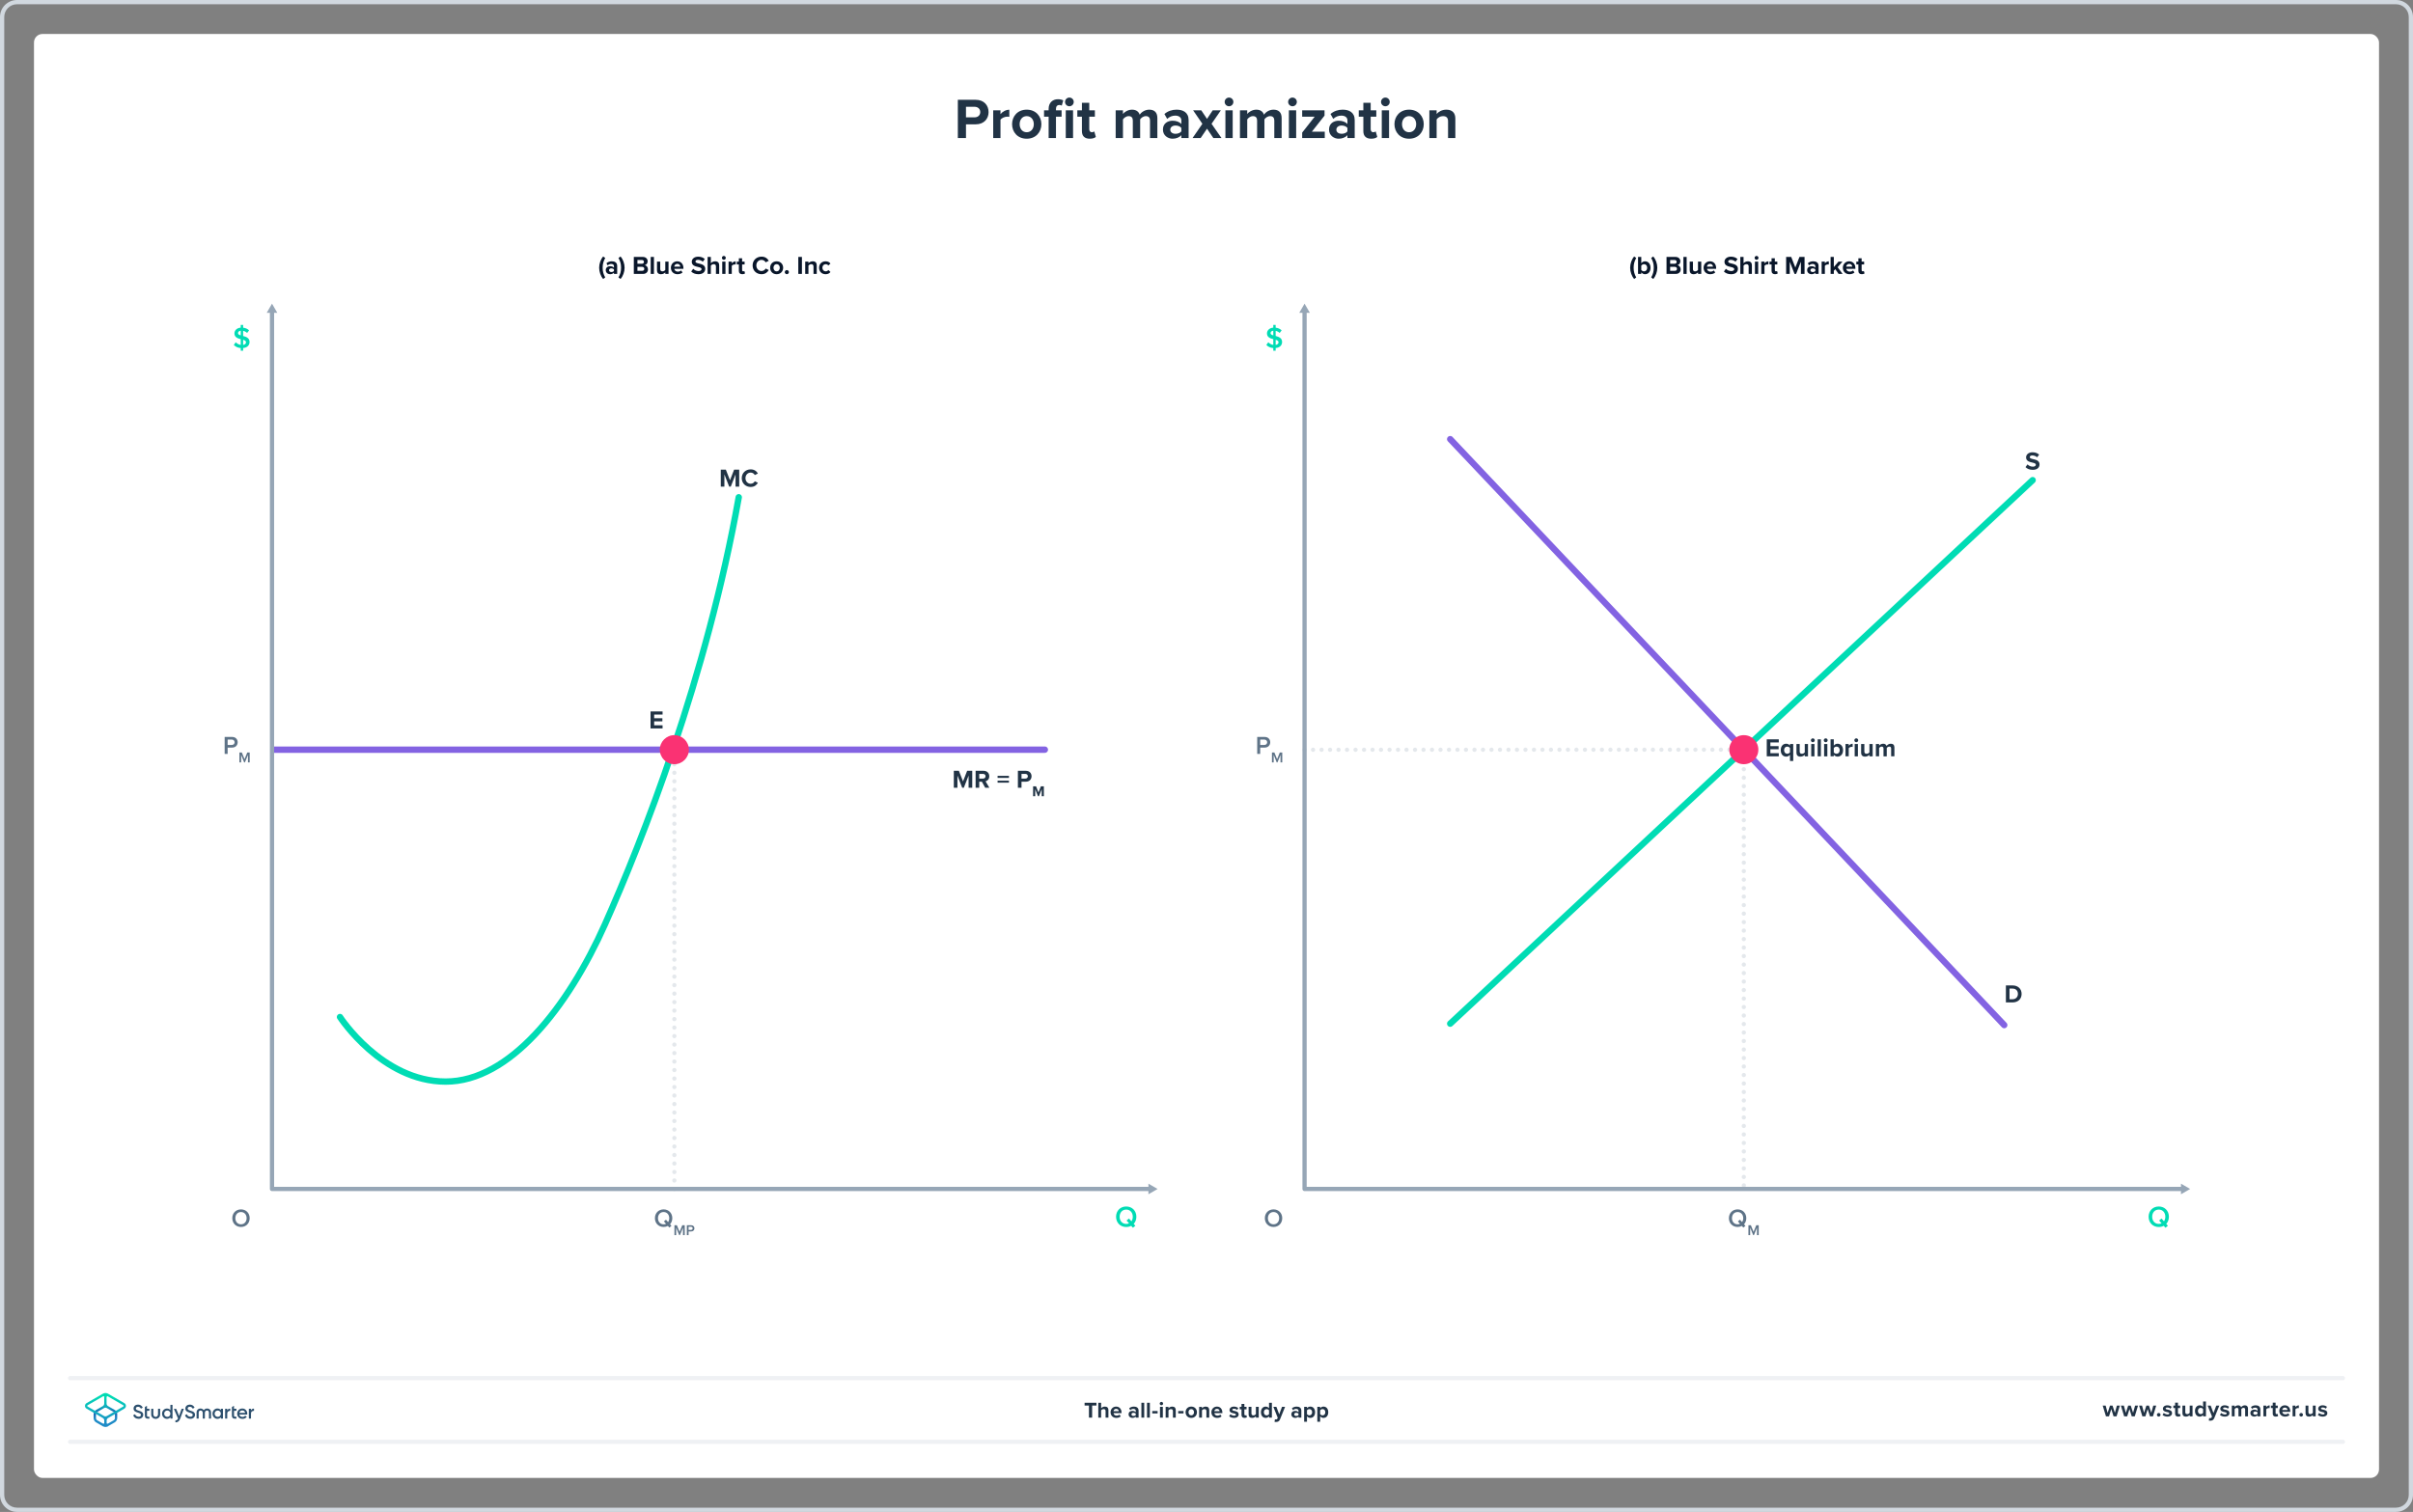 <?xml version="1.0" encoding="UTF-8"?><svg xmlns="http://www.w3.org/2000/svg" xmlns:xlink="http://www.w3.org/1999/xlink" viewBox="0 0 1136 712"><rect x="0" y="0" width="1136" height="712" fill="#808080" stroke="none"/><defs><style>.j{fill:url(#g);}.k{fill:url(#h);}.l,.m,.n,.o,.p,.q{fill:none;}.m{stroke:#e4e8ec;stroke-dasharray:0 4;}.m,.n,.o,.p,.q{stroke-linecap:round;}.m,.n,.p,.q{stroke-linejoin:round;}.m,.o,.p{stroke-width:2px;}.n{stroke:#8363e2;}.n,.q{stroke-width:3px;}.r{fill:#fa3273;}.s{fill:#00dcb4;}.t{fill:#fff;}.u{fill:#d1d8df;}.v{fill:#213345;}.w{fill:#09162a;}.x{fill:#96a6b6;}.y{fill:#2d506e;}.z{fill:#5e7387;}.o{stroke:#eff1f4;stroke-miterlimit:10;}.p{stroke:#96a6b6;}.q{stroke:#00dcb4;}</style><linearGradient id="g" x1="49.625" y1="11398.143" x2="49.625" y2="11410.789" gradientTransform="translate(0 12068.614) scale(1 -1)" gradientUnits="userSpaceOnUse"><stop offset="0" stop-color="#1e8bc7"/><stop offset=".153" stop-color="#1e8bc7"/><stop offset=".225" stop-color="#1d83c3"/><stop offset=".336" stop-color="#1b6eba"/><stop offset=".4" stop-color="#195fb3"/><stop offset=".46" stop-color="#176fb5"/><stop offset=".576" stop-color="#1297ba"/><stop offset=".634" stop-color="#0faebd"/><stop offset=".74" stop-color="#0cb6bb"/><stop offset=".903" stop-color="#05cbb7"/><stop offset="1" stop-color="#00dbb3"/></linearGradient><linearGradient id="h" x1="49.647" y1="11398.116" x2="49.647" y2="11410.704" gradientTransform="translate(0 12068.614) scale(1 -1)" gradientUnits="userSpaceOnUse"><stop offset="0" stop-color="#1e8bc7"/><stop offset=".624" stop-color="#0abdbd"/><stop offset=".758" stop-color="#08c2bb"/><stop offset=".91" stop-color="#04cfb7"/><stop offset="1" stop-color="#00dbb3"/></linearGradient></defs><g id="a"><rect class="t" x="16" y="16" width="1104" height="680" rx="4" ry="4"/><path class="u" d="M1128,2c3.308,0,6,2.692,6,6V704c0,3.308-2.692,6-6,6H8c-3.308,0-6-2.692-6-6V8c0-3.308,2.692-6,6-6H1128m0-2H8C3.582,0,0,3.582,0,8V704C0,708.418,3.582,712,8,712H1128c4.418,0,8-3.582,8-8V8c0-4.418-3.582-8-8-8h0Z"/></g><g id="c"><g><line class="m" x1="317.473" y1="559.921" x2="317.473" y2="353.043"/><line class="n" x1="128.712" y1="353.043" x2="491.888" y2="353.043"/><line class="q" x1="682.733" y1="482.07" x2="956.939" y2="226.116"/><line class="n" x1="943.551" y1="482.737" x2="682.733" y2="206.804"/><path class="q" d="M160.067,478.949s19.684,30.397,49.764,30.397,57.536-34.969,74.996-74.121c17.46-39.152,47.844-116.154,62.961-201.05"/><circle class="r" cx="317.473" cy="353.043" r="6.841"/><g><path class="z" d="M105.766,355.047v-8h3.514c1.679,0,2.614,1.151,2.614,2.507s-.947,2.507-2.614,2.507h-2.111v2.986h-1.403Zm3.322-6.764h-1.919v2.542h1.919c.791,0,1.367-.504,1.367-1.271s-.576-1.271-1.367-1.271Z"/><path class="z" d="M116.732,359.043v-3.529l-1.433,3.529h-.349l-1.426-3.529v3.529h-.818v-4.661h1.153l1.265,3.138,1.272-3.138h1.153v4.661h-.818Z"/></g><g><path class="z" d="M315.44,576.551l.66,.744-.972,.816-.696-.78c-.576,.312-1.259,.48-2.015,.48-2.399,0-4.09-1.751-4.09-4.138s1.691-4.138,4.09-4.138,4.09,1.751,4.09,4.138c0,1.151-.396,2.147-1.067,2.878Zm-1.883-.228l-.995-1.127,.971-.803,.996,1.115c.348-.492,.54-1.127,.54-1.835,0-1.655-1.044-2.89-2.65-2.89-1.619,0-2.65,1.235-2.65,2.89,0,1.643,1.031,2.89,2.65,2.89,.42,0,.804-.084,1.139-.24Z"/><path class="z" d="M321.537,581.663v-3.529l-1.433,3.529h-.349l-1.426-3.529v3.529h-.818v-4.661h1.153l1.265,3.138,1.272-3.138h1.153v4.661h-.818Z"/><path class="z" d="M323.353,581.663v-4.661h2.048c.979,0,1.523,.671,1.523,1.461s-.552,1.46-1.523,1.46h-1.23v1.74h-.818Zm1.936-3.941h-1.118v1.481h1.118c.461,0,.796-.293,.796-.741s-.335-.741-.796-.741Z"/></g><path class="z" d="M113.453,569.535c2.398,0,4.09,1.751,4.09,4.138s-1.691,4.138-4.09,4.138-4.09-1.751-4.09-4.138,1.691-4.138,4.09-4.138Zm0,1.247c-1.619,0-2.65,1.235-2.65,2.89,0,1.643,1.031,2.89,2.65,2.89,1.607,0,2.65-1.247,2.65-2.89,0-1.655-1.044-2.89-2.65-2.89Z"/><path class="v" d="M306.265,343.037v-8h5.661v1.463h-3.958v1.739h3.874v1.463h-3.874v1.859h3.958v1.475h-5.661Z"/><g><path class="v" d="M455.998,370.985v-5.757l-2.254,5.757h-.744l-2.255-5.757v5.757h-1.703v-8h2.387l1.943,4.989,1.943-4.989h2.399v8h-1.715Z"/><path class="v" d="M463.823,370.985l-1.571-2.866h-1.247v2.866h-1.703v-8h3.742c1.667,0,2.687,1.091,2.687,2.579,0,1.415-.888,2.171-1.751,2.374l1.799,3.046h-1.955Zm-1.031-6.536h-1.787v2.207h1.787c.684,0,1.199-.432,1.199-1.103s-.516-1.103-1.199-1.103Z"/><path class="v" d="M469.646,366.331v-.96h5.349v.96h-5.349Zm0,2.243v-.935h5.349v.935h-5.349Z"/><path class="v" d="M479.209,370.985v-8h3.742c1.739,0,2.687,1.175,2.687,2.579,0,1.391-.96,2.554-2.687,2.554h-2.039v2.866h-1.703Zm3.514-6.536h-1.811v2.207h1.811c.671,0,1.175-.432,1.175-1.103,0-.66-.504-1.103-1.175-1.103Z"/><path class="v" d="M490.421,374.981v-3.354l-1.314,3.354h-.433l-1.314-3.354v3.354h-.992v-4.661h1.391l1.132,2.907,1.132-2.907h1.398v4.661h-1Z"/></g><g><path class="v" d="M346.284,229.171v-5.757l-2.254,5.757h-.744l-2.255-5.757v5.757h-1.703v-8h2.387l1.943,4.989,1.943-4.989h2.399v8h-1.715Z"/><path class="v" d="M349.204,225.177c0-2.458,1.859-4.138,4.198-4.138,1.823,0,2.842,.96,3.406,1.955l-1.463,.72c-.336-.648-1.055-1.163-1.943-1.163-1.391,0-2.447,1.115-2.447,2.627s1.056,2.627,2.447,2.627c.888,0,1.607-.504,1.943-1.163l1.463,.708c-.576,.995-1.583,1.967-3.406,1.967-2.339,0-4.198-1.679-4.198-4.138Z"/></g><path class="s" d="M114.456,163.898v1.261h-1.121v-1.247c-1.456-.112-2.522-.686-3.264-1.471l.911-1.261c.546,.574,1.345,1.093,2.353,1.247v-2.703c-1.443-.364-2.97-.896-2.97-2.717,0-1.429,1.163-2.563,2.97-2.717v-1.289h1.121v1.317c1.149,.112,2.087,.56,2.815,1.261l-.939,1.219c-.518-.518-1.176-.841-1.877-.981v2.409c1.457,.392,3.026,.939,3.026,2.815,0,1.429-.925,2.661-3.026,2.858Zm-1.121-5.967v-2.185c-.798,.084-1.289,.518-1.289,1.148,0,.546,.546,.826,1.289,1.037Zm1.121,4.496c.967-.14,1.359-.7,1.359-1.233,0-.644-.574-.939-1.359-1.177v2.409Z"/><path class="s" d="M533.731,576.364l.77,.868-1.135,.953-.812-.91c-.672,.364-1.471,.56-2.353,.56-2.802,0-4.777-2.045-4.777-4.832s1.975-4.832,4.777-4.832,4.776,2.045,4.776,4.832c0,1.345-.462,2.507-1.247,3.362Zm-2.199-.266l-1.163-1.317,1.135-.939,1.163,1.302c.406-.574,.63-1.317,.63-2.143,0-1.933-1.219-3.376-3.096-3.376-1.891,0-3.096,1.443-3.096,3.376,0,1.919,1.205,3.376,3.096,3.376,.49,0,.939-.098,1.331-.28Z"/><g><path class="z" d="M591.873,355.047v-8h3.514c1.679,0,2.614,1.151,2.614,2.507s-.947,2.507-2.614,2.507h-2.111v2.986h-1.403Zm3.322-6.764h-1.919v2.542h1.919c.791,0,1.367-.504,1.367-1.271s-.576-1.271-1.367-1.271Z"/><path class="z" d="M602.839,359.043v-3.529l-1.433,3.529h-.349l-1.426-3.529v3.529h-.818v-4.661h1.153l1.265,3.138,1.272-3.138h1.153v4.661h-.818Z"/></g><g><path class="z" d="M821.057,576.551l.66,.744-.972,.816-.696-.78c-.576,.312-1.259,.48-2.015,.48-2.399,0-4.09-1.751-4.09-4.138s1.691-4.138,4.09-4.138,4.09,1.751,4.09,4.138c0,1.151-.396,2.147-1.067,2.878Zm-1.883-.228l-.995-1.127,.971-.803,.996,1.115c.348-.492,.54-1.127,.54-1.835,0-1.655-1.044-2.89-2.65-2.89-1.619,0-2.65,1.235-2.65,2.89,0,1.643,1.031,2.89,2.65,2.89,.42,0,.804-.084,1.139-.24Z"/><path class="z" d="M827.155,581.663v-3.529l-1.433,3.529h-.349l-1.426-3.529v3.529h-.818v-4.661h1.153l1.265,3.138,1.272-3.138h1.153v4.661h-.818Z"/></g><path class="z" d="M599.56,569.535c2.398,0,4.09,1.751,4.09,4.138s-1.691,4.138-4.09,4.138-4.09-1.751-4.09-4.138,1.691-4.138,4.09-4.138Zm0,1.247c-1.619,0-2.65,1.235-2.65,2.89,0,1.643,1.031,2.89,2.65,2.89,1.607,0,2.65-1.247,2.65-2.89,0-1.655-1.043-2.89-2.65-2.89Z"/><g><path class="v" d="M831.762,356.175v-8h5.661v1.463h-3.958v1.739h3.874v1.463h-3.874v1.859h3.958v1.475h-5.661Z"/><path class="v" d="M844.227,358.382h-1.535v-2.95c-.468,.6-1.092,.888-1.787,.888-1.475,0-2.555-1.115-2.555-3.046s1.08-3.034,2.555-3.034c.708,0,1.355,.312,1.787,.875v-.731h1.535v8Zm-1.535-6.129c-.252-.372-.804-.66-1.308-.66-.863,0-1.463,.684-1.463,1.679,0,1.007,.6,1.691,1.463,1.691,.504,0,1.056-.3,1.308-.66v-2.051Z"/><path class="v" d="M849.651,356.175v-.732c-.396,.444-1.091,.876-2.039,.876-1.271,0-1.871-.696-1.871-1.823v-4.114h1.523v3.514c0,.804,.42,1.067,1.067,1.067,.587,0,1.055-.324,1.319-.66v-3.922h1.523v5.793h-1.523Z"/><path class="v" d="M852.534,348.619c0-.504,.42-.911,.912-.911,.503,0,.912,.408,.912,.911s-.408,.912-.912,.912c-.492,0-.912-.408-.912-.912Zm.156,7.556v-5.793h1.523v5.793h-1.523Z"/><path class="v" d="M855.725,356.175v-8h1.523v8h-1.523Z"/><path class="v" d="M858.606,348.619c0-.504,.42-.911,.912-.911,.504,0,.912,.408,.912,.911s-.408,.912-.912,.912c-.492,0-.912-.408-.912-.912Zm.156,7.556v-5.793h1.523v5.793h-1.523Z"/><path class="v" d="M861.797,356.175v-8h1.523v2.95c.456-.588,1.103-.887,1.787-.887,1.475,0,2.566,1.151,2.566,3.046,0,1.931-1.103,3.034-2.566,3.034-.696,0-1.331-.312-1.787-.876v.732h-1.523Zm1.523-1.859c.252,.372,.815,.647,1.307,.647,.888,0,1.475-.672,1.475-1.679s-.587-1.691-1.475-1.691c-.492,0-1.055,.288-1.307,.672v2.051Z"/><path class="v" d="M868.829,356.175v-5.793h1.523v.791c.408-.516,1.127-.924,1.847-.924v1.487c-.108-.024-.252-.036-.42-.036-.504,0-1.175,.276-1.427,.648v3.826h-1.523Z"/><path class="v" d="M872.993,348.619c0-.504,.42-.911,.912-.911,.504,0,.912,.408,.912,.911s-.408,.912-.912,.912c-.492,0-.912-.408-.912-.912Zm.156,7.556v-5.793h1.523v5.793h-1.523Z"/><path class="v" d="M880.095,356.175v-.732c-.396,.444-1.091,.876-2.039,.876-1.271,0-1.871-.696-1.871-1.823v-4.114h1.523v3.514c0,.804,.42,1.067,1.067,1.067,.588,0,1.056-.324,1.319-.66v-3.922h1.523v5.793h-1.523Z"/><path class="v" d="M890.317,356.175v-3.658c0-.54-.24-.924-.863-.924-.54,0-.983,.36-1.199,.672v3.91h-1.535v-3.658c0-.54-.24-.924-.864-.924-.527,0-.971,.36-1.199,.684v3.898h-1.523v-5.793h1.523v.756c.24-.348,1.008-.9,1.895-.9,.852,0,1.391,.396,1.606,1.055,.336-.528,1.103-1.055,1.991-1.055,1.067,0,1.703,.564,1.703,1.751v4.186h-1.535Z"/></g><path class="v" d="M954.515,218.69c.564,.588,1.44,1.079,2.542,1.079,.935,0,1.392-.444,1.392-.899,0-.6-.695-.804-1.619-1.02-1.308-.3-2.986-.66-2.986-2.447,0-1.331,1.151-2.411,3.034-2.411,1.272,0,2.327,.384,3.118,1.115l-.947,1.247c-.647-.6-1.511-.875-2.291-.875-.768,0-1.175,.336-1.175,.815,0,.54,.672,.708,1.595,.924,1.319,.3,2.999,.696,2.999,2.471,0,1.463-1.044,2.567-3.203,2.567-1.535,0-2.638-.516-3.394-1.272l.935-1.295Z"/><path class="v" d="M944.342,472.064v-8h3.154c2.507,0,4.245,1.595,4.245,4.006s-1.738,3.994-4.245,3.994h-3.154Zm1.703-1.499h1.451c1.583,0,2.507-1.139,2.507-2.495,0-1.415-.864-2.507-2.507-2.507h-1.451v5.001Z"/><path class="s" d="M600.563,163.898v1.261h-1.121v-1.247c-1.456-.112-2.522-.686-3.264-1.471l.911-1.261c.546,.574,1.345,1.093,2.353,1.247v-2.703c-1.442-.364-2.97-.896-2.97-2.717,0-1.429,1.163-2.563,2.97-2.717v-1.289h1.121v1.317c1.148,.112,2.087,.56,2.815,1.261l-.939,1.219c-.519-.518-1.177-.841-1.877-.981v2.409c1.457,.392,3.025,.939,3.025,2.815,0,1.429-.925,2.661-3.025,2.858Zm-1.121-5.967v-2.185c-.798,.084-1.288,.518-1.288,1.148,0,.546,.546,.826,1.288,1.037Zm1.121,4.496c.967-.14,1.358-.7,1.358-1.233,0-.644-.574-.939-1.358-1.177v2.409Z"/><path class="s" d="M1019.838,576.364l.77,.868-1.135,.953-.812-.91c-.673,.364-1.471,.56-2.353,.56-2.803,0-4.777-2.045-4.777-4.832s1.975-4.832,4.777-4.832c2.801,0,4.775,2.045,4.775,4.832,0,1.345-.462,2.507-1.246,3.362Zm-2.199-.266l-1.162-1.317,1.135-.939,1.162,1.302c.406-.574,.631-1.317,.631-2.143,0-1.933-1.219-3.376-3.096-3.376-1.892,0-3.096,1.443-3.096,3.376,0,1.919,1.204,3.376,3.096,3.376,.49,0,.938-.098,1.33-.28Z"/><polyline class="m" points="614.165 353.085 820.961 353.043 820.961 559.921"/><circle class="r" cx="820.961" cy="353.043" r="6.841"/><g id="d"><g><path class="w" d="M283.97,131.38c-1.163-1.308-1.895-3.37-1.895-5.301,0-1.932,.731-3.982,1.895-5.302l.959,.72c-.815,1.464-1.211,2.782-1.211,4.582,0,1.799,.396,3.118,1.211,4.558l-.959,.743Z"/><path class="w" d="M289.038,128.994v-.6c-.396,.468-1.079,.743-1.835,.743-.923,0-2.015-.623-2.015-1.919,0-1.355,1.092-1.847,2.015-1.847,.768,0,1.451,.24,1.835,.708v-.804c0-.588-.504-.972-1.272-.972-.623,0-1.199,.228-1.69,.684l-.576-1.02c.708-.623,1.619-.911,2.531-.911,1.319,0,2.53,.527,2.53,2.194v3.742h-1.523Zm0-2.111c-.252-.335-.731-.503-1.223-.503-.6,0-1.092,.323-1.092,.875,0,.54,.492,.852,1.092,.852,.491,0,.971-.168,1.223-.504v-.72Z"/><path class="w" d="M291.169,121.498l.959-.72c1.176,1.319,1.919,3.37,1.919,5.302,0,1.931-.743,3.993-1.919,5.301l-.959-.743c.827-1.44,1.223-2.759,1.223-4.558,0-1.8-.396-3.118-1.223-4.582Z"/><path class="w" d="M298.39,128.994v-8h4.209c1.523,0,2.303,.972,2.303,2.039,0,1.008-.623,1.68-1.379,1.835,.852,.132,1.535,.96,1.535,1.967,0,1.2-.804,2.159-2.327,2.159h-4.341Zm1.702-4.785h2.136c.575,0,.935-.372,.935-.888,0-.492-.359-.876-.935-.876h-2.136v1.764Zm0,3.334h2.195c.647,0,1.031-.372,1.031-.947,0-.504-.359-.935-1.031-.935h-2.195v1.883Z"/><path class="w" d="M306.345,128.994v-8h1.522v8h-1.522Z"/><path class="w" d="M313.211,128.994v-.731c-.396,.443-1.091,.875-2.038,.875-1.272,0-1.871-.695-1.871-1.822v-4.114h1.522v3.515c0,.803,.42,1.067,1.067,1.067,.588,0,1.056-.324,1.319-.66v-3.922h1.523v5.793h-1.523Z"/><path class="w" d="M318.845,123.057c1.728,0,2.902,1.295,2.902,3.19v.335h-4.306c.097,.732,.684,1.344,1.668,1.344,.539,0,1.175-.216,1.547-.576l.672,.984c-.588,.539-1.487,.803-2.387,.803-1.764,0-3.095-1.187-3.095-3.046,0-1.679,1.235-3.034,2.998-3.034Zm-1.427,2.494h2.854c-.036-.552-.42-1.283-1.428-1.283-.947,0-1.355,.708-1.427,1.283Z"/><path class="w" d="M326.342,126.571c.564,.588,1.438,1.079,2.542,1.079,.935,0,1.392-.443,1.392-.899,0-.6-.695-.803-1.619-1.019-1.308-.301-2.986-.66-2.986-2.447,0-1.331,1.151-2.41,3.034-2.41,1.272,0,2.327,.384,3.118,1.115l-.947,1.247c-.647-.6-1.512-.876-2.291-.876-.768,0-1.175,.336-1.175,.816,0,.539,.671,.707,1.595,.923,1.319,.3,2.998,.696,2.998,2.471,0,1.464-1.043,2.566-3.202,2.566-1.535,0-2.639-.516-3.394-1.27l.935-1.296Z"/><path class="w" d="M337.052,128.994v-3.526c0-.804-.42-1.055-1.08-1.055-.587,0-1.055,.335-1.319,.684v3.897h-1.522v-8h1.522v2.963c.372-.444,1.092-.899,2.039-.899,1.272,0,1.883,.695,1.883,1.823v4.113h-1.522Z"/><path class="w" d="M339.862,121.438c0-.504,.42-.912,.911-.912,.504,0,.912,.408,.912,.912s-.408,.911-.912,.911c-.491,0-.911-.407-.911-.911Zm.156,7.556v-5.793h1.522v5.793h-1.522Z"/><path class="w" d="M342.993,128.994v-5.793h1.522v.792c.408-.516,1.128-.924,1.848-.924v1.487c-.108-.024-.252-.036-.42-.036-.504,0-1.176,.276-1.428,.647v3.826h-1.522Z"/><path class="w" d="M347.839,127.554v-3.022h-.96v-1.331h.96v-1.583h1.535v1.583h1.175v1.331h-1.175v2.615c0,.359,.191,.636,.527,.636,.228,0,.444-.084,.528-.168l.323,1.151c-.228,.203-.636,.371-1.272,.371-1.067,0-1.643-.552-1.643-1.583Z"/><path class="w" d="M354.316,124.999c0-2.458,1.858-4.138,4.197-4.138,1.823,0,2.843,.96,3.406,1.955l-1.463,.72c-.336-.647-1.056-1.163-1.943-1.163-1.392,0-2.446,1.115-2.446,2.626,0,1.512,1.055,2.627,2.446,2.627,.888,0,1.607-.504,1.943-1.163l1.463,.707c-.576,.996-1.583,1.967-3.406,1.967-2.339,0-4.197-1.679-4.197-4.138Z"/><path class="w" d="M362.565,126.091c0-1.644,1.151-3.034,3.059-3.034,1.919,0,3.07,1.391,3.07,3.034,0,1.655-1.151,3.046-3.07,3.046-1.907,0-3.059-1.391-3.059-3.046Zm4.546,0c0-.899-.54-1.679-1.487-1.679s-1.476,.779-1.476,1.679c0,.911,.528,1.691,1.476,1.691s1.487-.78,1.487-1.691Z"/><path class="w" d="M370.432,127.183c.527,0,.972,.443,.972,.971,0,.528-.444,.972-.972,.972s-.972-.443-.972-.972c0-.527,.444-.971,.972-.971Z"/><path class="w" d="M375.83,128.994v-8h1.702v8h-1.702Z"/><path class="w" d="M382.983,128.994v-3.502c0-.804-.419-1.079-1.067-1.079-.6,0-1.067,.335-1.319,.684v3.897h-1.522v-5.793h1.522v.756c.372-.444,1.08-.899,2.027-.899,1.272,0,1.883,.72,1.883,1.847v4.09h-1.523Z"/><path class="w" d="M388.67,123.057c1.188,0,1.907,.516,2.291,1.056l-.996,.923c-.275-.396-.695-.623-1.223-.623-.924,0-1.571,.671-1.571,1.679s.647,1.691,1.571,1.691c.527,0,.947-.24,1.223-.624l.996,.924c-.384,.539-1.103,1.055-2.291,1.055-1.787,0-3.07-1.259-3.07-3.046,0-1.775,1.283-3.034,3.07-3.034Z"/></g></g><g id="e"><g><path class="w" d="M769.343,131.38c-1.163-1.308-1.895-3.37-1.895-5.301,0-1.932,.731-3.982,1.895-5.302l.959,.72c-.815,1.464-1.211,2.782-1.211,4.582,0,1.799,.396,3.118,1.211,4.558l-.959,.743Z"/><path class="w" d="M771.164,128.994v-8h1.522v2.951c.456-.588,1.103-.888,1.787-.888,1.476,0,2.567,1.151,2.567,3.046,0,1.932-1.103,3.034-2.567,3.034-.695,0-1.331-.311-1.787-.875v.731h-1.522Zm1.522-1.859c.252,.372,.816,.648,1.308,.648,.888,0,1.476-.672,1.476-1.68,0-1.007-.588-1.69-1.476-1.69-.491,0-1.056,.287-1.308,.671v2.051Z"/><path class="w" d="M777.352,121.498l.959-.72c1.176,1.319,1.919,3.37,1.919,5.302,0,1.931-.743,3.993-1.919,5.301l-.959-.743c.827-1.44,1.223-2.759,1.223-4.558,0-1.8-.396-3.118-1.223-4.582Z"/><path class="w" d="M784.572,128.994v-8h4.209c1.523,0,2.303,.972,2.303,2.039,0,1.008-.623,1.68-1.379,1.835,.852,.132,1.535,.96,1.535,1.967,0,1.2-.804,2.159-2.327,2.159h-4.341Zm1.703-4.785h2.135c.575,0,.935-.372,.935-.888,0-.492-.36-.876-.935-.876h-2.135v1.764Zm0,3.334h2.194c.647,0,1.031-.372,1.031-.947,0-.504-.359-.935-1.031-.935h-2.194v1.883Z"/><path class="w" d="M792.527,128.994v-8h1.522v8h-1.522Z"/><path class="w" d="M799.394,128.994v-.731c-.396,.443-1.091,.875-2.038,.875-1.272,0-1.871-.695-1.871-1.822v-4.114h1.522v3.515c0,.803,.42,1.067,1.067,1.067,.588,0,1.056-.324,1.319-.66v-3.922h1.523v5.793h-1.523Z"/><path class="w" d="M805.027,123.057c1.728,0,2.902,1.295,2.902,3.19v.335h-4.306c.097,.732,.684,1.344,1.667,1.344,.54,0,1.176-.216,1.548-.576l.672,.984c-.588,.539-1.487,.803-2.387,.803-1.764,0-3.095-1.187-3.095-3.046,0-1.679,1.235-3.034,2.998-3.034Zm-1.427,2.494h2.854c-.036-.552-.42-1.283-1.428-1.283-.947,0-1.355,.708-1.427,1.283Z"/><path class="w" d="M812.524,126.571c.564,.588,1.438,1.079,2.542,1.079,.935,0,1.392-.443,1.392-.899,0-.6-.696-.803-1.619-1.019-1.308-.301-2.986-.66-2.986-2.447,0-1.331,1.151-2.41,3.034-2.41,1.272,0,2.327,.384,3.118,1.115l-.947,1.247c-.647-.6-1.512-.876-2.291-.876-.768,0-1.175,.336-1.175,.816,0,.539,.671,.707,1.595,.923,1.319,.3,2.998,.696,2.998,2.471,0,1.464-1.043,2.566-3.202,2.566-1.535,0-2.639-.516-3.394-1.27l.935-1.296Z"/><path class="w" d="M823.234,128.994v-3.526c0-.804-.42-1.055-1.08-1.055-.587,0-1.055,.335-1.319,.684v3.897h-1.522v-8h1.522v2.963c.372-.444,1.092-.899,2.039-.899,1.272,0,1.883,.695,1.883,1.823v4.113h-1.522Z"/><path class="w" d="M826.044,121.438c0-.504,.42-.912,.911-.912,.504,0,.912,.408,.912,.912s-.408,.911-.912,.911c-.491,0-.911-.407-.911-.911Zm.156,7.556v-5.793h1.522v5.793h-1.522Z"/><path class="w" d="M829.175,128.994v-5.793h1.522v.792c.408-.516,1.128-.924,1.848-.924v1.487c-.108-.024-.252-.036-.42-.036-.504,0-1.176,.276-1.428,.647v3.826h-1.522Z"/><path class="w" d="M834.021,127.554v-3.022h-.96v-1.331h.96v-1.583h1.535v1.583h1.175v1.331h-1.175v2.615c0,.359,.191,.636,.527,.636,.228,0,.444-.084,.527-.168l.324,1.151c-.228,.203-.636,.371-1.272,.371-1.067,0-1.643-.552-1.643-1.583Z"/><path class="w" d="M847.838,128.994v-5.757l-2.255,5.757h-.744l-2.255-5.757v5.757h-1.702v-8h2.387l1.942,4.989,1.943-4.989h2.398v8h-1.715Z"/><path class="w" d="M854.63,128.994v-.6c-.396,.468-1.079,.743-1.835,.743-.923,0-2.015-.623-2.015-1.919,0-1.355,1.092-1.847,2.015-1.847,.768,0,1.451,.24,1.835,.708v-.804c0-.588-.504-.972-1.272-.972-.623,0-1.199,.228-1.69,.684l-.576-1.02c.708-.623,1.619-.911,2.531-.911,1.319,0,2.53,.527,2.53,2.194v3.742h-1.523Zm0-2.111c-.252-.335-.731-.503-1.223-.503-.6,0-1.092,.323-1.092,.875,0,.54,.492,.852,1.092,.852,.491,0,.971-.168,1.223-.504v-.72Z"/><path class="w" d="M857.596,128.994v-5.793h1.522v.792c.408-.516,1.128-.924,1.848-.924v1.487c-.108-.024-.252-.036-.42-.036-.504,0-1.176,.276-1.428,.647v3.826h-1.522Z"/><path class="w" d="M865.566,128.994l-1.535-2.231-.696,.743v1.487h-1.522v-8h1.522v4.786l2.195-2.579h1.871l-2.291,2.627,2.362,3.166h-1.906Z"/><path class="w" d="M870.582,123.057c1.728,0,2.902,1.295,2.902,3.19v.335h-4.306c.097,.732,.684,1.344,1.667,1.344,.54,0,1.176-.216,1.548-.576l.672,.984c-.588,.539-1.487,.803-2.387,.803-1.764,0-3.095-1.187-3.095-3.046,0-1.679,1.235-3.034,2.998-3.034Zm-1.427,2.494h2.854c-.036-.552-.42-1.283-1.428-1.283-.947,0-1.355,.708-1.427,1.283Z"/><path class="w" d="M874.889,127.554v-3.022h-.96v-1.331h.96v-1.583h1.535v1.583h1.175v1.331h-1.175v2.615c0,.359,.191,.636,.527,.636,.228,0,.444-.084,.527-.168l.324,1.151c-.228,.203-.636,.371-1.272,.371-1.067,0-1.643-.552-1.643-1.583Z"/></g></g><g><polyline class="p" points="541.39 559.92 128.058 559.92 128.058 146.588"/><polygon class="x" points="540.661 557.427 544.978 559.92 540.661 562.414 540.661 557.427"/><polygon class="x" points="130.551 147.317 128.058 143 125.565 147.317 130.551 147.317"/></g><g><polyline class="p" points="1027.497 559.92 614.165 559.92 614.165 146.588"/><polygon class="x" points="1026.768 557.427 1031.085 559.92 1026.768 562.414 1026.768 557.427"/><polygon class="x" points="616.658 147.317 614.165 143 611.672 147.317 616.658 147.317"/></g></g></g><g id="f"><g><g><g><g><path class="v" d="M995.024,667l-1.07-3.454-1.071,3.454h-1.428l-1.543-5.07h1.386l.944,3.412,1.113-3.412h1.187l1.112,3.412,.945-3.412h1.386l-1.544,5.07h-1.417Z"/><path class="v" d="M1003.592,667l-1.07-3.454-1.071,3.454h-1.428l-1.543-5.07h1.386l.945,3.412,1.112-3.412h1.187l1.112,3.412,.945-3.412h1.386l-1.543,5.07h-1.418Z"/><path class="v" d="M1012.158,667l-1.07-3.454-1.071,3.454h-1.428l-1.543-5.07h1.386l.945,3.412,1.112-3.412h1.187l1.112,3.412,.945-3.412h1.386l-1.543,5.07h-1.418Z"/><path class="v" d="M1016.293,665.415c.462,0,.851,.388,.851,.851,0,.461-.389,.85-.851,.85s-.851-.389-.851-.85c0-.463,.389-.851,.851-.851Z"/><path class="v" d="M1018.675,665.404c.367,.347,1.123,.693,1.753,.693,.578,0,.851-.2,.851-.515,0-.357-.44-.483-1.019-.599-.871-.168-1.994-.378-1.994-1.585,0-.851,.745-1.596,2.078-1.596,.861,0,1.543,.294,2.037,.692l-.525,.914c-.305-.326-.882-.588-1.501-.588-.483,0-.798,.178-.798,.472,0,.315,.398,.431,.966,.546,.871,.168,2.036,.399,2.036,1.659,0,.935-.787,1.627-2.193,1.627-.882,0-1.732-.294-2.268-.787l.577-.935Z"/><path class="v" d="M1024.006,665.74v-2.646h-.84v-1.165h.84v-1.386h1.344v1.386h1.029v1.165h-1.029v2.288c0,.315,.168,.557,.462,.557,.199,0,.389-.073,.462-.146l.283,1.008c-.199,.178-.557,.325-1.112,.325-.935,0-1.438-.483-1.438-1.386Z"/><path class="v" d="M1030.881,667v-.641c-.347,.389-.955,.767-1.785,.767-1.112,0-1.638-.608-1.638-1.596v-3.601h1.333v3.076c0,.703,.368,.934,.935,.934,.515,0,.924-.283,1.155-.577v-3.433h1.333v5.07h-1.333Z"/><path class="v" d="M1037.176,667v-.641c-.398,.494-.955,.767-1.565,.767-1.28,0-2.246-.966-2.246-2.656,0-1.658,.955-2.666,2.246-2.666,.599,0,1.166,.263,1.565,.776v-2.582h1.344v7.002h-1.344Zm0-3.433c-.231-.336-.703-.577-1.154-.577-.756,0-1.281,.598-1.281,1.48,0,.872,.525,1.47,1.281,1.47,.451,0,.924-.241,1.154-.577v-1.795Z"/><path class="v" d="M1040.061,667.787c.115,.053,.294,.084,.42,.084,.346,0,.577-.094,.703-.367l.19-.431-2.059-5.144h1.428l1.323,3.527,1.323-3.527h1.438l-2.383,5.899c-.378,.956-1.05,1.208-1.921,1.228-.157,0-.493-.031-.661-.073l.199-1.197Z"/><path class="v" d="M1045.693,665.404c.367,.347,1.123,.693,1.753,.693,.577,0,.851-.2,.851-.515,0-.357-.441-.483-1.019-.599-.871-.168-1.994-.378-1.994-1.585,0-.851,.745-1.596,2.078-1.596,.861,0,1.544,.294,2.037,.692l-.525,.914c-.304-.326-.882-.588-1.501-.588-.482,0-.798,.178-.798,.472,0,.315,.399,.431,.966,.546,.871,.168,2.037,.399,2.037,1.659,0,.935-.788,1.627-2.194,1.627-.882,0-1.732-.294-2.268-.787l.577-.935Z"/><path class="v" d="M1056.978,667v-3.202c0-.472-.209-.808-.756-.808-.472,0-.86,.315-1.049,.588v3.422h-1.344v-3.202c0-.472-.211-.808-.756-.808-.463,0-.851,.315-1.051,.598v3.412h-1.333v-5.07h1.333v.661c.211-.305,.883-.787,1.659-.787,.745,0,1.218,.347,1.407,.924,.293-.462,.965-.924,1.742-.924,.935,0,1.49,.493,1.49,1.532v3.664h-1.344Z"/><path class="v" d="M1062.814,667v-.525c-.347,.41-.945,.651-1.606,.651-.809,0-1.764-.546-1.764-1.68,0-1.187,.955-1.616,1.764-1.616,.672,0,1.27,.209,1.606,.619v-.703c0-.515-.441-.851-1.113-.851-.546,0-1.05,.199-1.48,.599l-.504-.893c.62-.546,1.418-.798,2.216-.798,1.154,0,2.215,.462,2.215,1.921v3.275h-1.333Zm0-1.848c-.221-.294-.641-.441-1.071-.441-.524,0-.955,.284-.955,.767,0,.473,.431,.745,.955,.745,.431,0,.851-.146,1.071-.44v-.63Z"/><path class="v" d="M1065.573,667v-5.07h1.333v.692c.357-.451,.987-.808,1.617-.808v1.301c-.095-.021-.221-.031-.367-.031-.441,0-1.029,.242-1.25,.567v3.349h-1.333Z"/><path class="v" d="M1069.972,665.74v-2.646h-.84v-1.165h.84v-1.386h1.344v1.386h1.028v1.165h-1.028v2.288c0,.315,.168,.557,.462,.557,.199,0,.389-.073,.462-.146l.283,1.008c-.199,.178-.556,.325-1.112,.325-.935,0-1.438-.483-1.438-1.386Z"/><path class="v" d="M1075.676,661.804c1.512,0,2.541,1.134,2.541,2.792v.294h-3.769c.084,.641,.599,1.176,1.459,1.176,.473,0,1.028-.189,1.355-.504l.588,.861c-.515,.472-1.302,.703-2.09,.703-1.543,0-2.708-1.039-2.708-2.667,0-1.469,1.081-2.655,2.624-2.655Zm-1.249,2.184h2.499c-.031-.483-.367-1.124-1.25-1.124-.829,0-1.185,.62-1.249,1.124Z"/><path class="v" d="M1079.317,667v-5.07h1.333v.692c.357-.451,.987-.808,1.617-.808v1.301c-.095-.021-.221-.031-.367-.031-.441,0-1.029,.242-1.25,.567v3.349h-1.333Z"/><path class="v" d="M1083.354,665.415c.462,0,.851,.388,.851,.851,0,.461-.389,.85-.851,.85s-.851-.389-.851-.85c0-.463,.389-.851,.851-.851Z"/><path class="v" d="M1088.841,667v-.641c-.347,.389-.956,.767-1.785,.767-1.112,0-1.638-.608-1.638-1.596v-3.601h1.334v3.076c0,.703,.367,.934,.934,.934,.515,0,.924-.283,1.155-.577v-3.433h1.333v5.07h-1.333Z"/><path class="v" d="M1091.792,665.404c.367,.347,1.123,.693,1.753,.693,.578,0,.851-.2,.851-.515,0-.357-.44-.483-1.019-.599-.871-.168-1.994-.378-1.994-1.585,0-.851,.745-1.596,2.078-1.596,.861,0,1.543,.294,2.037,.692l-.525,.914c-.305-.326-.882-.588-1.501-.588-.483,0-.798,.178-.798,.472,0,.315,.398,.431,.966,.546,.871,.168,2.036,.399,2.036,1.659,0,.935-.787,1.627-2.193,1.627-.882,0-1.732-.294-2.268-.787l.577-.935Z"/></g><line class="o" x1="33" y1="679" x2="1103" y2="679"/><line class="o" x1="33" y1="649" x2="1103" y2="649"/><g><path class="v" d="M512.657,667.6v-5.689h-2.047v-1.312h5.585v1.312h-2.037v5.689h-1.501Z"/><path class="v" d="M520.488,667.6v-3.086c0-.704-.368-.924-.945-.924-.515,0-.924,.293-1.154,.598v3.412h-1.334v-7.002h1.334v2.593c.325-.389,.955-.787,1.784-.787,1.112,0,1.648,.608,1.648,1.596v3.601h-1.333Z"/><path class="v" d="M525.459,662.403c1.512,0,2.54,1.134,2.54,2.792v.294h-3.769c.084,.641,.598,1.176,1.459,1.176,.473,0,1.029-.189,1.355-.504l.588,.861c-.515,.472-1.302,.703-2.089,.703-1.544,0-2.709-1.039-2.709-2.667,0-1.469,1.081-2.655,2.625-2.655Zm-1.25,2.184h2.499c-.032-.483-.368-1.124-1.249-1.124-.83,0-1.187,.62-1.25,1.124Z"/><path class="v" d="M534.694,667.6v-.525c-.347,.41-.945,.651-1.606,.651-.809,0-1.764-.546-1.764-1.68,0-1.187,.955-1.616,1.764-1.616,.672,0,1.27,.209,1.606,.619v-.703c0-.515-.441-.851-1.113-.851-.546,0-1.05,.199-1.48,.599l-.504-.893c.619-.546,1.417-.798,2.215-.798,1.154,0,2.215,.462,2.215,1.921v3.275h-1.333Zm0-1.848c-.221-.294-.641-.441-1.071-.441-.524,0-.955,.284-.955,.767,0,.473,.431,.745,.955,.745,.431,0,.851-.146,1.071-.44v-.63Z"/><path class="v" d="M537.349,667.6v-7.002h1.333v7.002h-1.333Z"/><path class="v" d="M539.998,667.6v-7.002h1.334v7.002h-1.334Z"/><path class="v" d="M542.467,665.626v-1.134h2.519v1.134h-2.519Z"/><path class="v" d="M545.973,660.986c0-.441,.368-.799,.799-.799,.44,0,.797,.357,.797,.799,0,.44-.356,.797-.797,.797-.431,0-.799-.356-.799-.797Zm.137,6.613v-5.07h1.334v5.07h-1.334Z"/><path class="v" d="M552.193,667.6v-3.065c0-.703-.367-.944-.935-.944-.524,0-.935,.293-1.155,.598v3.412h-1.333v-5.07h1.333v.661c.326-.389,.945-.787,1.774-.787,1.113,0,1.648,.63,1.648,1.616v3.58h-1.333Z"/><path class="v" d="M554.674,665.626v-1.134h2.519v1.134h-2.519Z"/><path class="v" d="M558.144,665.059c0-1.438,1.008-2.655,2.677-2.655,1.68,0,2.688,1.218,2.688,2.655,0,1.449-1.008,2.667-2.688,2.667-1.669,0-2.677-1.218-2.677-2.667Zm3.978,0c0-.787-.473-1.469-1.302-1.469s-1.291,.682-1.291,1.469c0,.799,.462,1.48,1.291,1.48s1.302-.682,1.302-1.48Z"/><path class="v" d="M567.956,667.6v-3.065c0-.703-.368-.944-.935-.944-.525,0-.935,.293-1.154,.598v3.412h-1.334v-5.07h1.334v.661c.325-.389,.944-.787,1.773-.787,1.113,0,1.648,.63,1.648,1.616v3.58h-1.333Z"/><path class="v" d="M572.928,662.403c1.512,0,2.54,1.134,2.54,2.792v.294h-3.769c.084,.641,.598,1.176,1.459,1.176,.473,0,1.029-.189,1.355-.504l.588,.861c-.515,.472-1.302,.703-2.089,.703-1.544,0-2.709-1.039-2.709-2.667,0-1.469,1.081-2.655,2.625-2.655Zm-1.25,2.184h2.499c-.032-.483-.368-1.124-1.249-1.124-.83,0-1.187,.62-1.25,1.124Z"/><path class="v" d="M579.255,666.004c.367,.347,1.123,.693,1.753,.693,.578,0,.851-.2,.851-.515,0-.357-.44-.483-1.019-.599-.871-.168-1.994-.378-1.994-1.585,0-.851,.745-1.596,2.078-1.596,.861,0,1.543,.294,2.037,.692l-.525,.914c-.305-.326-.882-.588-1.501-.588-.483,0-.798,.178-.798,.472,0,.315,.398,.431,.966,.546,.871,.168,2.036,.399,2.036,1.659,0,.935-.787,1.627-2.193,1.627-.882,0-1.732-.294-2.268-.787l.577-.935Z"/><path class="v" d="M584.481,666.34v-2.646h-.84v-1.165h.84v-1.386h1.344v1.386h1.028v1.165h-1.028v2.288c0,.315,.168,.557,.462,.557,.199,0,.389-.073,.462-.146l.283,1.008c-.199,.178-.556,.325-1.112,.325-.935,0-1.438-.483-1.438-1.386Z"/><path class="v" d="M591.252,667.6v-.641c-.347,.389-.955,.767-1.785,.767-1.112,0-1.638-.608-1.638-1.596v-3.601h1.333v3.076c0,.703,.368,.934,.935,.934,.515,0,.924-.283,1.155-.577v-3.433h1.333v5.07h-1.333Z"/><path class="v" d="M597.44,667.6v-.641c-.398,.494-.955,.767-1.563,.767-1.281,0-2.247-.966-2.247-2.656,0-1.658,.955-2.666,2.247-2.666,.598,0,1.165,.263,1.563,.776v-2.582h1.344v7.002h-1.344Zm0-3.433c-.231-.336-.703-.577-1.154-.577-.756,0-1.281,.598-1.281,1.48,0,.872,.525,1.47,1.281,1.47,.451,0,.924-.241,1.154-.577v-1.795Z"/><path class="v" d="M600.222,668.387c.115,.053,.294,.084,.42,.084,.347,0,.577-.094,.703-.367l.189-.431-2.057-5.144h1.428l1.322,3.527,1.322-3.527h1.438l-2.383,5.899c-.378,.956-1.05,1.208-1.921,1.228-.158,0-.494-.031-.662-.073l.2-1.197Z"/><path class="v" d="M611.315,667.6v-.525c-.347,.41-.945,.651-1.606,.651-.809,0-1.764-.546-1.764-1.68,0-1.187,.955-1.616,1.764-1.616,.672,0,1.27,.209,1.606,.619v-.703c0-.515-.441-.851-1.113-.851-.546,0-1.05,.199-1.48,.599l-.504-.893c.619-.546,1.417-.798,2.215-.798,1.154,0,2.215,.462,2.215,1.921v3.275h-1.333Zm0-1.848c-.221-.294-.641-.441-1.071-.441-.524,0-.955,.284-.955,.767,0,.473,.431,.745,.955,.745,.431,0,.851-.146,1.071-.44v-.63Z"/><path class="v" d="M615.303,669.531h-1.334v-7.002h1.334v.641c.388-.494,.944-.767,1.563-.767,1.302,0,2.247,.966,2.247,2.655,0,1.69-.945,2.667-2.247,2.667-.599,0-1.154-.252-1.563-.776v2.582Zm1.144-5.941c-.431,0-.924,.252-1.144,.577v1.795c.22,.315,.713,.577,1.144,.577,.767,0,1.281-.598,1.281-1.48,0-.871-.515-1.469-1.281-1.469Z"/><path class="v" d="M621.508,669.531h-1.334v-7.002h1.334v.641c.388-.494,.944-.767,1.563-.767,1.302,0,2.247,.966,2.247,2.655,0,1.69-.945,2.667-2.247,2.667-.599,0-1.154-.252-1.563-.776v2.582Zm1.144-5.941c-.431,0-.924,.252-1.144,.577v1.795c.22,.315,.713,.577,1.144,.577,.767,0,1.281-.598,1.281-1.48,0-.871-.515-1.469-1.281-1.469Z"/></g></g><rect class="l" x="16" y="608" width="888" height="88"/></g><g><g><path class="y" d="M62.758,666.457l.675-.394c.068-.045,.169-.011,.202,.068,.27,.63,.765,.922,1.507,1.012,.81,.09,1.203-.337,1.203-.855,0-.27-.112-.461-.326-.596-.214-.135-.596-.292-1.147-.461-.618-.18-.922-.304-1.361-.596-.416-.292-.63-.72-.63-1.304,0-.573,.202-1.023,.607-1.361,.405-.337,.899-.506,1.473-.506,.99,0,1.765,.495,2.204,1.304,.034,.068,.011,.146-.056,.18l-.652,.382c-.068,.034-.157,.011-.191-.056-.27-.517-.708-.776-1.293-.776-.618,0-1.012,.315-1.012,.81,0,.483,.315,.697,1.304,1.012,.247,.079,.427,.135,.54,.18,.124,.034,.281,.101,.483,.18,.214,.079,.371,.18,.472,.259,.337,.27,.708,.708,.663,1.327,0,.585-.214,1.057-.641,1.394-.416,.337-.967,.54-1.653,.506-1.203-.056-2.001-.63-2.406-1.552-.056-.045-.022-.124,.034-.157Z"/><path class="y" d="M80.332,661.588h.776c.068,0,.112,.045,.112,.112v6.24c0,.068-.045,.112-.112,.112h-.776c-.068,0-.112-.045-.112-.112v-.551c-.382,.528-.911,.787-1.619,.787-.641,0-1.169-.236-1.63-.697-.45-.472-.675-1.057-.675-1.732,0-.686,.225-1.259,.675-1.732s.99-.697,1.63-.697c.697,0,1.237,.259,1.619,.776v-2.395c0-.068,.056-.112,.112-.112Zm-1.574,5.633c.416,0,.765-.135,1.046-.416s.416-.641,.416-1.068-.135-.776-.416-1.057-.63-.427-1.046-.427-.765,.135-1.046,.427c-.281,.281-.416,.63-.416,1.057s.135,.776,.416,1.068c.281,.281,.63,.416,1.046,.416Z"/><path class="y" d="M85.65,663.432h.787c.068,0,.101,.068,.079,.124l-1.687,4.554c-.427,1.147-1.136,1.72-2.125,1.709-.068,0-.135-.068-.135-.135v-.686c0-.056,.045-.112,.112-.112,.562,0,.888-.304,1.124-.911l-.596-1.372-1.315-3.036c-.022-.056,.022-.124,.079-.124h.821c.079,0,.157,.045,.191,.124l1.327,3.227,1.136-3.216c.034-.09,.112-.146,.202-.146Z"/><path class="y" d="M73.293,668.177c-1.068,0-2.103-.787-2.103-1.979v-2.654c0-.068,.045-.112,.112-.112h.776c.068,0,.112,.045,.112,.112v2.44c0,.697,.472,1.259,1.102,1.259s1.102-.562,1.102-1.259v-2.44c0-.068,.045-.112,.112-.112h.776c.068,0,.112,.045,.112,.112v2.654c0,1.181-1.034,1.979-2.103,1.979Z"/><path class="y" d="M70.336,664.287v-.742c0-.068-.045-.112-.112-.112h-1.034v-1.248c0-.068-.079-.112-.135-.079l-.776,.45c-.056,.034-.079,.09-.079,.146v3.913c0,1.034,.439,1.484,1.529,1.484h.506c.068,0,.112-.045,.112-.112v-.697c0-.068-.045-.112-.112-.112h-.349c-.461,0-.686-.101-.686-.562v-2.215h1.034c.045,0,.101-.056,.101-.112Z"/><g><path class="y" d="M87.145,666.457l.675-.394c.068-.045,.169-.011,.202,.068,.27,.63,.765,.922,1.507,1.012,.81,.09,1.203-.337,1.203-.855,0-.27-.112-.461-.326-.596-.214-.135-.596-.292-1.147-.461-.618-.18-.922-.304-1.361-.596-.416-.292-.63-.72-.63-1.304,0-.573,.202-1.023,.607-1.361s.899-.506,1.473-.506c.99,0,1.765,.495,2.204,1.304,.034,.068,.011,.146-.056,.18l-.652,.382c-.068,.034-.157,.011-.191-.056-.27-.517-.708-.776-1.293-.776-.618,0-1.012,.315-1.012,.81,0,.483,.315,.697,1.304,1.012,.247,.079,.427,.135,.54,.18,.124,.034,.281,.101,.483,.18,.214,.079,.371,.18,.472,.259,.337,.27,.708,.708,.663,1.327,0,.585-.214,1.057-.641,1.394-.416,.337-.967,.54-1.653,.506-1.203-.056-2.001-.63-2.406-1.552-.045-.045-.022-.124,.034-.157Z"/><path class="y" d="M111.308,664.287v-.742c0-.068-.045-.112-.112-.112h-1.034v-1.248c0-.068-.079-.112-.135-.079l-.776,.45c-.056,.034-.079,.09-.079,.146v3.913c0,1.034,.439,1.484,1.529,1.484h.506c.068,0,.112-.045,.112-.112v-.697c0-.068-.045-.112-.112-.112h-.349c-.461,0-.686-.101-.686-.562v-2.215h1.034c.045,0,.101-.056,.101-.112Z"/><path class="y" d="M97.501,663.308c-.551,0-1.124,.214-1.563,.776-.439-.562-1.012-.776-1.563-.776-1.057,0-1.833,.731-1.833,1.878v2.755c0,.068,.045,.112,.112,.112h.776c.068,0,.112-.045,.112-.112v-2.687c0-.641,.337-1.012,.899-1.012,.618,0,1.012,.405,1.012,1.226v2.474c0,.068,.045,.112,.112,.112h.776c.068,0,.112-.045,.112-.112v-2.474c0-.81,.394-1.226,1.012-1.226,.551,0,.899,.371,.899,1.012v2.687c0,.068,.045,.112,.112,.112h.776c.068,0,.112-.045,.112-.112v-2.755c-.022-1.147-.798-1.878-1.867-1.878Z"/><path class="y" d="M104.079,663.432h.776c.068,0,.112,.045,.112,.112v4.396c0,.068-.045,.112-.112,.112h-.776c-.068,0-.112-.045-.112-.112v-.551c-.382,.528-.911,.787-1.619,.787-.641,0-1.169-.236-1.63-.708-.45-.472-.675-1.057-.675-1.732,0-.686,.225-1.259,.675-1.732,.45-.472,.99-.708,1.63-.708,.708,0,1.237,.259,1.619,.776v-.54c0-.045,.056-.101,.112-.101Zm-1.574,3.789c.416,0,.765-.135,1.046-.416s.416-.641,.416-1.068-.135-.776-.416-1.057-.63-.427-1.046-.427-.765,.135-1.046,.427c-.281,.281-.416,.63-.416,1.057s.135,.776,.416,1.068c.281,.281,.63,.416,1.046,.416Z"/><path class="y" d="M106.991,664.208c.236-.54,.675-.832,1.304-.855,.068,0,.112,.045,.112,.112v.843c0,.068-.045,.112-.112,.112-.337,0-.63,.09-.888,.281-.281,.202-.427,.551-.427,1.012v2.226c0,.068-.045,.112-.112,.112h-.776c-.068,0-.112-.045-.112-.112v-4.396c0-.068,.045-.112,.112-.112h.776c.068,0,.112,.045,.112,.112v.663h.011Z"/><path class="y" d="M118.167,664.208c.236-.54,.675-.832,1.304-.855,.068,0,.112,.045,.112,.112v.843c0,.068-.045,.112-.112,.112-.337,0-.63,.09-.888,.281-.281,.202-.427,.551-.427,1.012v2.226c0,.068-.045,.112-.112,.112h-.776c-.068,0-.112-.045-.112-.112v-4.396c0-.068,.045-.112,.112-.112h.776c.068,0,.112,.045,.112,.112v.663h.011Z"/><path class="y" d="M112.703,666.176c.146,.708,.708,1.091,1.484,1.091,.495,0,.866-.169,1.136-.495,.034-.045,.101-.056,.146-.034l.63,.371c.056,.034,.079,.112,.034,.157-.45,.607-1.102,.911-1.956,.911-.753,0-1.361-.236-1.821-.686-.461-.461-.697-1.046-.697-1.743s.236-1.271,.686-1.732c.45-.472,1.046-.708,1.754-.708,.675,0,1.226,.236,1.664,.708,.439,.472,.652,1.057,.652,1.732,0,.079-.011,.191-.022,.315-.011,.056-.056,.101-.112,.101h-3.575v.011Zm2.71-.821c-.135-.753-.663-1.136-1.327-1.136-.742,0-1.259,.439-1.394,1.136h2.721Z"/></g></g><g><path class="j" d="M50.209,671.112l.517-.641,2.732-1.574c.405-.236,.652-.663,.652-1.136v-1.709c0-.112-.011-.236-.045-.349l-.337-.573c-.079-.079-.18-.157-.281-.214l-3.148-1.821c-.202-.112-.427-.18-.652-.18s-.461,.056-.652,.18l-3.148,1.821c-.101,.056-.191,.135-.281,.214l-.337,.573c-.034,.112-.045,.225-.045,.349v1.709c0,.472,.247,.899,.652,1.136l2.732,1.574,.461,.708-.54,.528-3.238-1.867c-.731-.416-1.181-1.203-1.181-2.046v-1.765c0-.281,.056-.562,.146-.832v-.011l.371-.652,.011-.011c.18-.225,.394-.405,.641-.54l3.171-1.833c.405-.236,.652-.663,.652-1.136v-3.182l.528-.618,.585,.618v3.171c0,.472,.247,.899,.652,1.136l3.171,1.833c.247,.146,.461,.326,.641,.54l.011,.011,.371,.652,.011,.022c.101,.27,.146,.551,.146,.832v1.765c0,.843-.45,1.63-1.181,2.046l-3.238,1.867-.551-.596Z"/><path class="k" d="M49.647,672c-.416,0-.821-.112-1.181-.315l-.034-.022,.045-1.259,.079,.045c.056,.034,.112,.045,.18,.045,.169,0,.349-.135,.349-.349v-1.214c0-.472-.247-.899-.652-1.136l-7.691-4.43c-.461-.27-.742-.753-.742-1.293s.281-1.023,.742-1.293l7.724-4.464c.36-.202,.765-.315,1.181-.315s.821,.112,1.181,.315l7.724,4.464c.461,.27,.742,.753,.742,1.293s-.281,1.023-.742,1.293l-7.691,4.441c-.405,.236-.652,.663-.652,1.136v1.214c0,.101,.034,.191,.101,.259,.068,.068,.157,.101,.247,.101,.056,0,.124-.011,.18-.045l.079-.045,.045,1.259-.034,.022c-.36,.18-.765,.292-1.181,.292Zm-.911-14.493c-.056,0-.124,.011-.18,.045l-7.309,4.216c-.112,.068-.18,.18-.18,.304s.068,.236,.18,.304l7.736,4.464c.202,.112,.427,.18,.652,.18s.461-.056,.652-.18l7.736-4.464c.112-.068,.18-.18,.18-.304s-.068-.236-.18-.304l-7.309-4.216c-.056-.034-.112-.045-.18-.045-.169,0-.349,.135-.349,.349v.056h-1.113v-.056c.022-.214-.169-.349-.337-.349Z"/></g></g></g></g><g id="i"><g><path class="v" d="M450.935,65v-18.004h8.422c3.914,0,6.047,2.646,6.047,5.804,0,3.131-2.16,5.75-6.047,5.75h-4.589v6.451h-3.833Zm7.909-14.711h-4.076v4.966h4.076c1.512,0,2.646-.972,2.646-2.483,0-1.485-1.134-2.483-2.646-2.483Z"/><path class="v" d="M467.584,65v-13.038h3.429v1.782c.917-1.161,2.537-2.079,4.156-2.079v3.347c-.242-.054-.566-.081-.944-.081-1.134,0-2.646,.621-3.212,1.458v8.611h-3.429Z"/><path class="v" d="M476.471,58.468c0-3.698,2.591-6.829,6.883-6.829,4.318,0,6.91,3.131,6.91,6.829,0,3.725-2.592,6.856-6.91,6.856-4.292,0-6.883-3.131-6.883-6.856Zm10.229,0c0-2.024-1.215-3.779-3.347-3.779s-3.32,1.754-3.32,3.779c0,2.051,1.188,3.806,3.32,3.806s3.347-1.755,3.347-3.806Z"/><path class="v" d="M497.132,65h-3.455v-10.041h-2.159v-2.996h2.159v-.702c0-2.834,1.836-4.535,4.4-4.535,.972,0,1.862,.216,2.483,.54l-.702,2.483c-.27-.189-.647-.324-1.106-.324-.972,0-1.62,.647-1.62,1.835v.702h2.646v2.996h-2.646v10.041Zm4.266-17.005c0-1.134,.944-2.052,2.051-2.052,1.134,0,2.052,.918,2.052,2.052s-.918,2.051-2.052,2.051c-1.106,0-2.051-.917-2.051-2.051Zm.351,17.005v-13.038h3.428v13.038h-3.428Z"/><path class="v" d="M509.348,61.761v-6.802h-2.159v-2.996h2.159v-3.563h3.455v3.563h2.646v2.996h-2.646v5.885c0,.81,.433,1.431,1.188,1.431,.513,0,.998-.189,1.188-.378l.729,2.591c-.513,.459-1.431,.836-2.861,.836-2.402,0-3.698-1.242-3.698-3.563Z"/><path class="v" d="M541.411,65v-8.233c0-1.214-.54-2.078-1.943-2.078-1.215,0-2.214,.81-2.699,1.511v8.8h-3.455v-8.233c0-1.214-.54-2.078-1.943-2.078-1.188,0-2.187,.81-2.699,1.539v8.773h-3.429v-13.038h3.429v1.701c.54-.783,2.268-2.024,4.265-2.024,1.916,0,3.131,.891,3.617,2.376,.756-1.188,2.483-2.376,4.481-2.376,2.402,0,3.833,1.269,3.833,3.941v9.42h-3.455Z"/><path class="v" d="M556.154,65v-1.35c-.891,1.053-2.43,1.673-4.13,1.673-2.078,0-4.534-1.403-4.534-4.319,0-3.05,2.456-4.157,4.534-4.157,1.728,0,3.267,.54,4.13,1.593v-1.809c0-1.323-1.134-2.187-2.861-2.187-1.403,0-2.699,.513-3.806,1.539l-1.296-2.294c1.593-1.403,3.644-2.051,5.695-2.051,2.97,0,5.695,1.188,5.695,4.939v8.422h-3.428Zm0-4.751c-.566-.755-1.647-1.133-2.753-1.133-1.35,0-2.456,.729-2.456,1.97,0,1.215,1.106,1.917,2.456,1.917,1.106,0,2.187-.378,2.753-1.134v-1.62Z"/><path class="v" d="M571.211,65l-2.97-4.4-2.996,4.4h-3.806l4.616-6.694-4.347-6.343h3.833l2.699,4.022,2.673-4.022h3.833l-4.373,6.343,4.67,6.694h-3.833Z"/><path class="v" d="M576.55,47.995c0-1.134,.944-2.052,2.052-2.052,1.134,0,2.051,.918,2.051,2.052s-.917,2.051-2.051,2.051c-1.107,0-2.052-.917-2.052-2.051Zm.351,17.005v-13.038h3.429v13.038h-3.429Z"/><path class="v" d="M599.918,65v-8.233c0-1.214-.54-2.078-1.943-2.078-1.215,0-2.214,.81-2.699,1.511v8.8h-3.455v-8.233c0-1.214-.54-2.078-1.943-2.078-1.188,0-2.187,.81-2.699,1.539v8.773h-3.429v-13.038h3.429v1.701c.54-.783,2.268-2.024,4.265-2.024,1.916,0,3.131,.891,3.617,2.376,.756-1.188,2.483-2.376,4.481-2.376,2.402,0,3.833,1.269,3.833,3.941v9.42h-3.455Z"/><path class="v" d="M606.432,47.995c0-1.134,.944-2.052,2.052-2.052,1.134,0,2.051,.918,2.051,2.052s-.917,2.051-2.051,2.051c-1.107,0-2.052-.917-2.052-2.051Zm.351,17.005v-13.038h3.429v13.038h-3.429Z"/><path class="v" d="M613.043,65v-2.564l5.885-7.477h-5.885v-2.996h10.527v2.483l-5.966,7.558h6.073v2.996h-10.635Z"/><path class="v" d="M634.345,65v-1.35c-.891,1.053-2.43,1.673-4.13,1.673-2.078,0-4.535-1.403-4.535-4.319,0-3.05,2.457-4.157,4.535-4.157,1.728,0,3.267,.54,4.13,1.593v-1.809c0-1.323-1.134-2.187-2.861-2.187-1.403,0-2.699,.513-3.806,1.539l-1.296-2.294c1.593-1.403,3.644-2.051,5.695-2.051,2.97,0,5.696,1.188,5.696,4.939v8.422h-3.429Zm0-4.751c-.566-.755-1.647-1.133-2.753-1.133-1.35,0-2.457,.729-2.457,1.97,0,1.215,1.107,1.917,2.457,1.917,1.106,0,2.187-.378,2.753-1.134v-1.62Z"/><path class="v" d="M641.84,61.761v-6.802h-2.159v-2.996h2.159v-3.563h3.455v3.563h2.646v2.996h-2.646v5.885c0,.81,.433,1.431,1.188,1.431,.513,0,.998-.189,1.188-.378l.729,2.591c-.513,.459-1.431,.836-2.861,.836-2.402,0-3.698-1.242-3.698-3.563Z"/><path class="v" d="M650.165,47.995c0-1.134,.944-2.052,2.052-2.052,1.134,0,2.051,.918,2.051,2.052s-.917,2.051-2.051,2.051c-1.107,0-2.052-.917-2.052-2.051Zm.351,17.005v-13.038h3.429v13.038h-3.429Z"/><path class="v" d="M656.484,58.468c0-3.698,2.592-6.829,6.884-6.829,4.318,0,6.91,3.131,6.91,6.829,0,3.725-2.592,6.856-6.91,6.856-4.292,0-6.884-3.131-6.884-6.856Zm10.23,0c0-2.024-1.215-3.779-3.347-3.779s-3.32,1.754-3.32,3.779c0,2.051,1.188,3.806,3.32,3.806s3.347-1.755,3.347-3.806Z"/><path class="v" d="M681.719,65v-7.882c0-1.809-.944-2.429-2.402-2.429-1.35,0-2.402,.755-2.969,1.539v8.773h-3.429v-13.038h3.429v1.701c.837-.999,2.429-2.024,4.561-2.024,2.861,0,4.238,1.62,4.238,4.157v9.205h-3.429Z"/></g></g></svg>